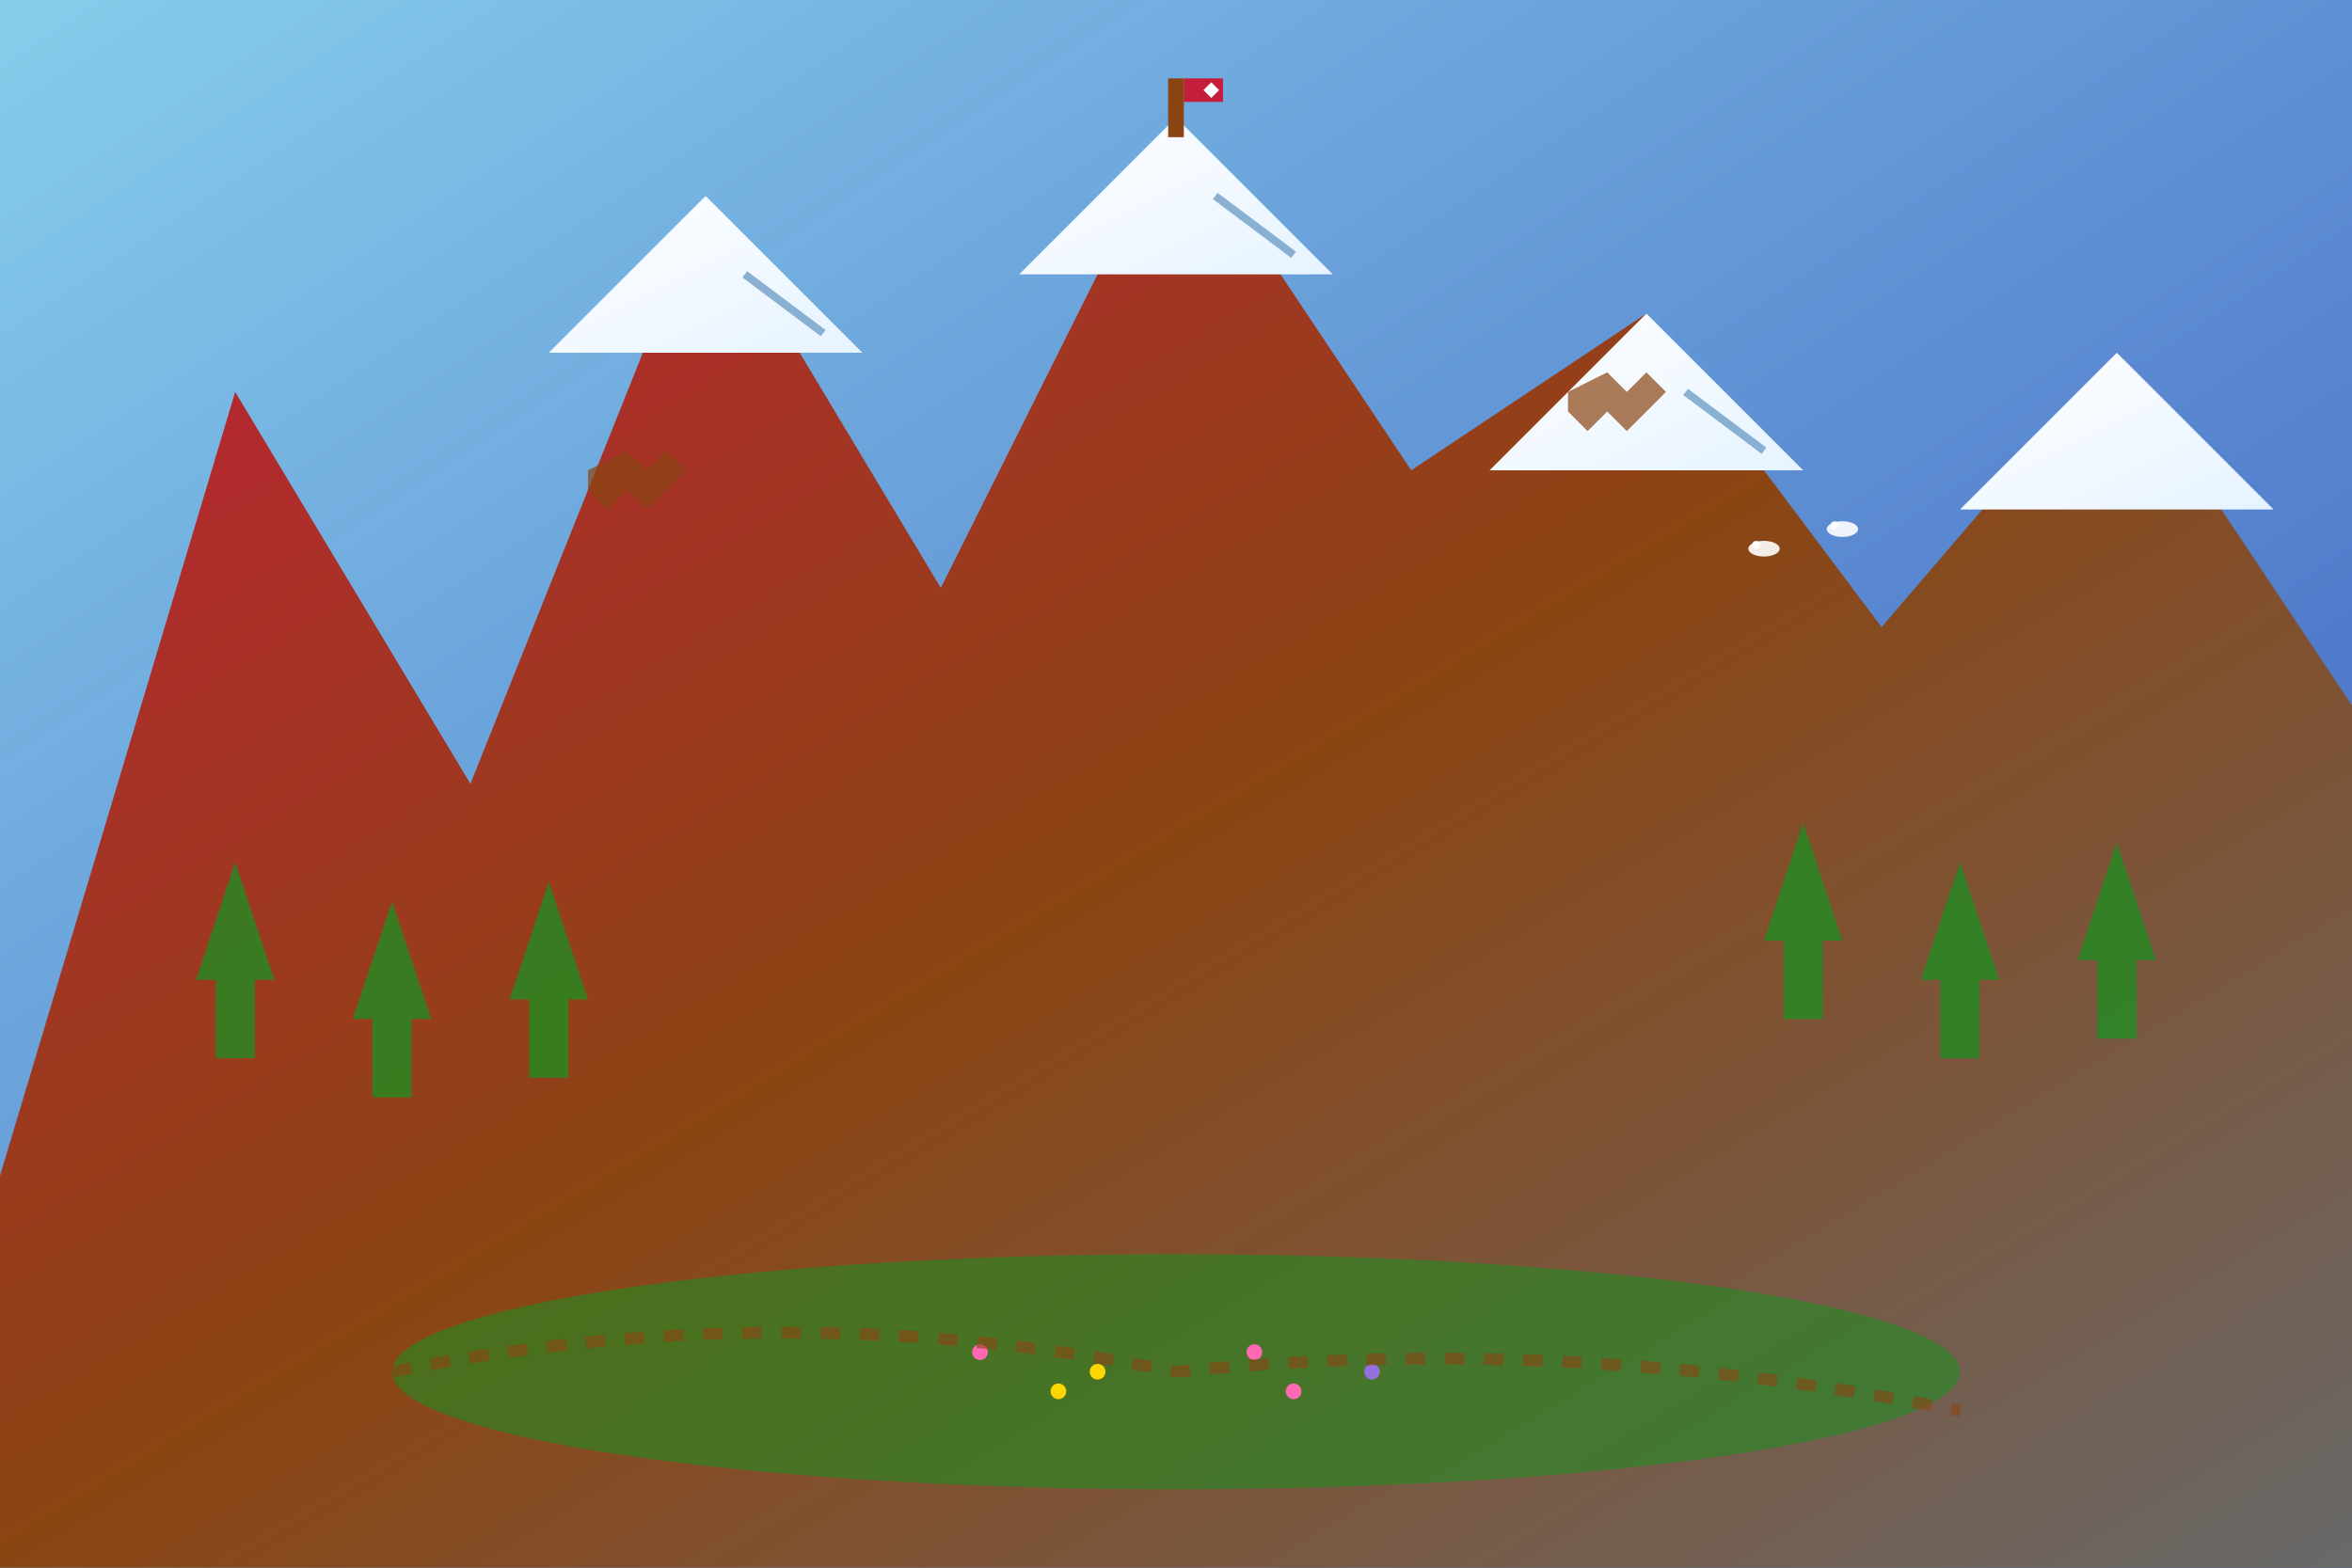 <svg width="600" height="400" viewBox="0 0 600 400" fill="none" xmlns="http://www.w3.org/2000/svg">
  <rect x="0" y="0" width="600" height="400" fill="#333333" stroke="none"/>
  <defs>
    <linearGradient id="skyGradient4" x1="0%" y1="0%" x2="100%" y2="100%">
      <stop offset="0%" style="stop-color:#87CEEB"/>
      <stop offset="100%" style="stop-color:#4169E1;stop-opacity:0.8"/>
    </linearGradient>
    <linearGradient id="rockGradient" x1="0%" y1="0%" x2="100%" y2="100%">
      <stop offset="0%" style="stop-color:#c41e3a"/>
      <stop offset="50%" style="stop-color:#8B4513"/>
      <stop offset="100%" style="stop-color:#696969"/>
    </linearGradient>
    <linearGradient id="glacierGradient" x1="0%" y1="0%" x2="100%" y2="100%">
      <stop offset="0%" style="stop-color:#ffffff"/>
      <stop offset="100%" style="stop-color:#e6f3ff"/>
    </linearGradient>
  </defs>
  
  <!-- Sky -->
  <rect width="600" height="400" fill="url(#skyGradient4)"/>
  
  <!-- Dramatic mountain peaks -->
  <path d="M0 300 L60 100 L120 200 L180 50 L240 150 L300 30 L360 120 L420 80 L480 160 L540 90 L600 180 L600 400 L0 400 Z" fill="url(#rockGradient)"/>
  
  <!-- Glaciers and snow fields -->
  <path d="M180 50 L220 90 L140 90 Z" fill="url(#glacierGradient)"/>
  <path d="M300 30 L340 70 L260 70 Z" fill="url(#glacierGradient)"/>
  <path d="M420 80 L460 120 L380 120 Z" fill="url(#glacierGradient)"/>
  <path d="M540 90 L580 130 L500 130 Z" fill="url(#glacierGradient)"/>
  
  <!-- Glacial crevasses -->
  <path d="M190 70 L210 85" stroke="rgba(70, 130, 180, 0.6)" stroke-width="2"/>
  <path d="M310 50 L330 65" stroke="rgba(70, 130, 180, 0.6)" stroke-width="2"/>
  <path d="M430 100 L450 115" stroke="rgba(70, 130, 180, 0.6)" stroke-width="2"/>
  
  <!-- Alpine meadow -->
  <ellipse cx="300" cy="350" rx="200" ry="30" fill="rgba(34, 139, 34, 0.6)"/>
  
  <!-- Wildflowers in meadow -->
  <g>
    <circle cx="250" cy="345" r="2" fill="#FF69B4"/>
    <circle cx="280" cy="350" r="2" fill="#FFD700"/>
    <circle cx="320" cy="345" r="2" fill="#FF69B4"/>
    <circle cx="350" cy="350" r="2" fill="#9370DB"/>
    <circle cx="270" cy="355" r="2" fill="#FFD700"/>
    <circle cx="330" cy="355" r="2" fill="#FF69B4"/>
  </g>
  
  <!-- Mountain goats -->
  <g fill="rgba(255, 255, 255, 0.9)">
    <ellipse cx="450" cy="140" rx="4" ry="2"/>
    <circle cx="448" cy="139" r="1"/>
    <ellipse cx="470" cy="135" rx="4" ry="2"/>
    <circle cx="468" cy="134" r="1"/>
  </g>
  
  <!-- Eagles soaring -->
  <g fill="rgba(139, 69, 19, 0.7)">
    <path d="M150 120 L160 115 L165 120 L170 115 L175 120 L170 125 L165 130 L160 125 L155 130 L150 125 Z"/>
    <path d="M400 100 L410 95 L415 100 L420 95 L425 100 L420 105 L415 110 L410 105 L405 110 L400 105 Z"/>
  </g>
  
  <!-- Evergreen forest line -->
  <g fill="rgba(34, 139, 34, 0.8)">
    <path d="M50 250 L60 220 L70 250 L65 250 L65 270 L55 270 L55 250 Z"/>
    <path d="M90 260 L100 230 L110 260 L105 260 L105 280 L95 280 L95 260 Z"/>
    <path d="M130 255 L140 225 L150 255 L145 255 L145 275 L135 275 L135 255 Z"/>
    <path d="M450 240 L460 210 L470 240 L465 240 L465 260 L455 260 L455 240 Z"/>
    <path d="M490 250 L500 220 L510 250 L505 250 L505 270 L495 270 L495 250 Z"/>
    <path d="M530 245 L540 215 L550 245 L545 245 L545 265 L535 265 L535 245 Z"/>
  </g>
  
  <!-- Hiking trail -->
  <path d="M100 350 Q200 330 300 350 Q400 340 500 360" stroke="rgba(139, 69, 19, 0.6)" stroke-width="3" stroke-dasharray="5,5" fill="none"/>
  
  <!-- Canadian flag on summit -->
  <rect x="298" y="20" width="4" height="15" fill="#8B4513"/>
  <rect x="302" y="20" width="10" height="6" fill="#c41e3a"/>
  <path d="M307 23 L309 21 L311 23 L309 25 Z" fill="white"/>
</svg>